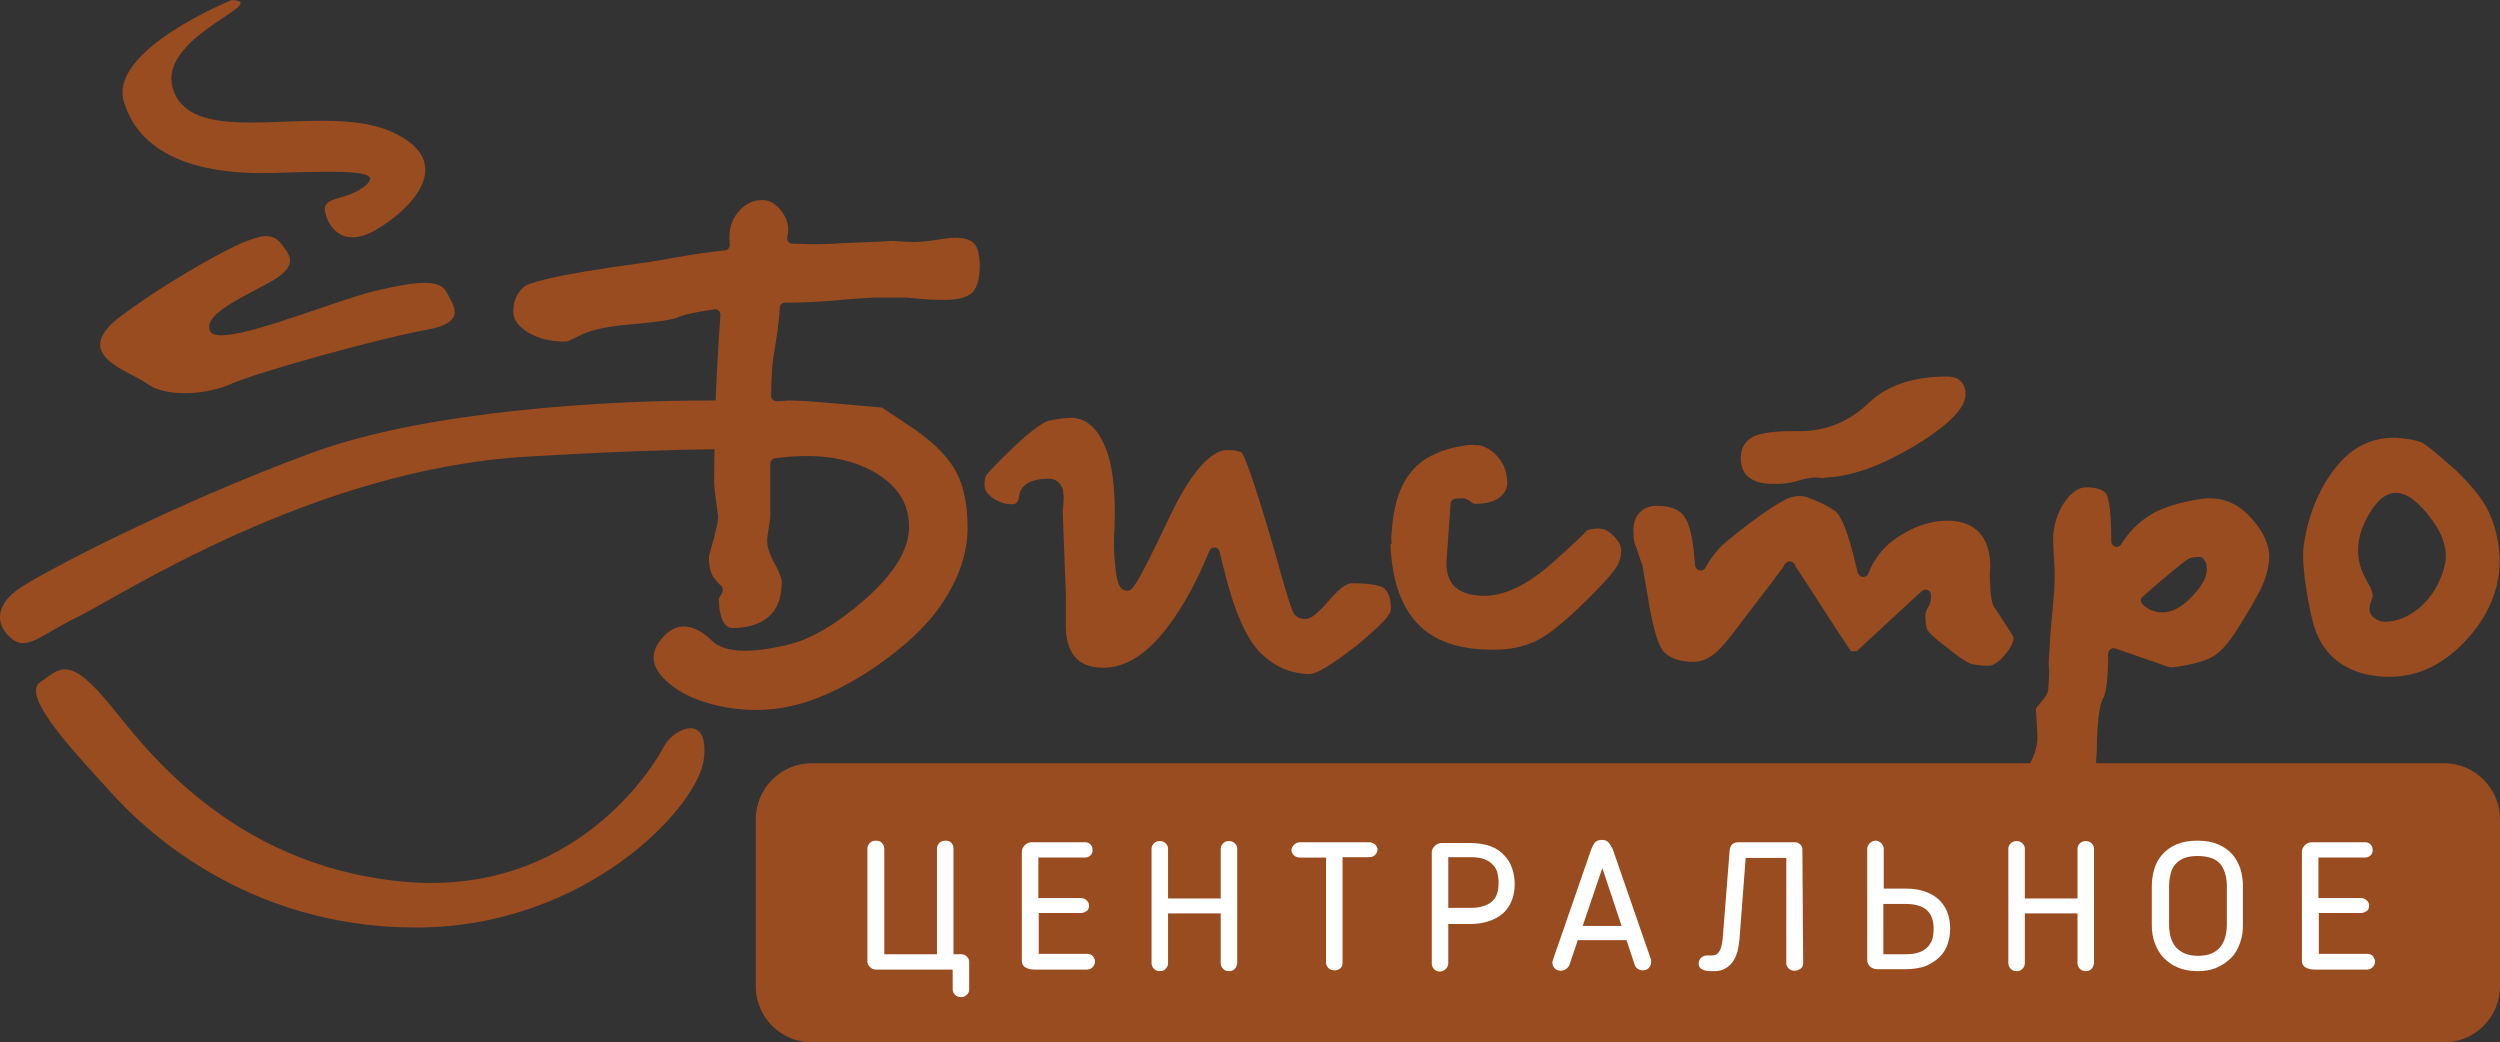 <?xml version="1.0" encoding="utf-8"?>
<!-- Generator: Adobe Illustrator 27.1.1, SVG Export Plug-In . SVG Version: 6.00 Build 0)  -->
<svg version="1.1" id="Слой_1" xmlns="http://www.w3.org/2000/svg" xmlns:xlink="http://www.w3.org/1999/xlink" x="0px" y="0px"
	 viewBox="0 0 636.1 265.2" style="enable-background:new 0 0 636.1 265.2;" xml:space="preserve">
<rect x="0" y="0" width="636.1" height="265.2" fill="#333333" stroke="none"/>
<style type="text/css">
	.st0{fill:#994C20;}
	.st1{fill:#FFFFFF;stroke:#FFFFFF;stroke-linecap:round;stroke-linejoin:round;stroke-miterlimit:10;}
</style>
<g>
	<path class="st0" d="M197.3,87.7c0.3-2.1,0.6-3.8,0.7-5c0.2-1.1,0.3-2.6,0.4-4.4c0-0.7,0.6-1.3,1.4-1.3c4.5,0,8.5-0.2,11.9-0.5
		s7-0.6,10.6-0.8h8.2c0.1,0,0.2,0,0.2,0c0.6,0.1,2,0.2,4.2,0.4s4.1,0.2,5.6,0.2c3.1,0,5.4-0.6,6.7-1.7c1.3-1.1,2-3.3,2.1-6.7
		c0-3.5-0.7-5.1-1.4-5.9c-0.9-1-2.5-1.5-4.9-1.5c-1.1,0-2.6,0.2-4.5,0.5c-2,0.3-3.4,0.5-4.3,0.5c-1,0.1-2.3,0.1-4,0
		s-2.9-0.2-3.6-0.2c-0.1,0-0.2,0-0.3,0c-0.2,0.1-0.4,0.1-12.6,0.6c-1.3,0.1-2.7,0.2-4.2,0.2c-1.5,0.1-4.1,0-7.9-0.1
		c-0.4,0-0.8-0.2-1-0.5c-0.3-0.3-0.3-0.7-0.3-1.1c0.6-2.4,0.1-4.6-1.4-6.6s-3.1-2.9-4.9-2.9c-2.4,0-4.5,1-6.2,3.1
		c-1.8,2.1-2.5,4.8-2.1,8.2c0,0.4-0.1,0.7-0.3,1c-0.2,0.3-0.6,0.5-0.9,0.5c-3.8,0.4-8.1,1-12.5,1.8c-4.6,0.8-7.4,1.3-8.5,1.4
		c-23.8,3.2-29.2,5.2-30.2,6.1c-1.8,1.6-2.7,3.6-2.7,6.2c0,2.1,1.2,3.8,3.8,5.4c2.7,1.6,6,2.4,9.7,2.3c0.2,0,0.9-0.3,3.6-1.6
		c2.5-1.3,6.4-2.2,12.1-2.7c9.4-0.8,11.8-1.5,12.5-1.8c1.5-0.7,4.5-1.4,9.5-2.1c0.4-0.1,0.8,0.1,1.1,0.4c0.3,0.3,0.5,0.7,0.4,1.1
		c-0.6,8.6-1,15.9-1.2,21.7c-27-0.1-73.3,2.5-102.7,13.3c-35.9,13.2-69.5,31-74.6,34.6c-5.2,3.6-6.5,8.4-2.3,12.3s7.4-0.3,17.4-5.2
		c10-4.8,59.5-37.5,114.1-40.7c23.4-1.4,38.5-1.8,47.8-1.9c0,2.5-0.1,5.1-0.1,7.7c0,1,0.1,2.6,0.4,4.7c0.3,2.2,0.5,3.7,0.6,4.7
		c0,0.1,0,0.1,0,0.2c0,0.6-0.1,1.2-0.2,1.8c-0.1,0.5-0.4,1.6-0.8,3.4c-1.1,3.7-1.2,4.5-1.3,4.7v0.8c0,2.1,0.5,3.8,1.4,4.9
		c0.8,1,1.2,1.4,1.4,1.6c0.4,0.2,0.7,0.7,0.7,1.2s-0.2,1.1-0.7,1.8c-0.2,0.3-0.3,0.5-0.3,0.5c0,2.4,0.4,4.4,1.1,5.8
		c0.6,1.2,1.4,1.7,2.5,1.7c3.8,0,6.9-1,9.1-2.9s3.3-4.8,3.3-8.8c0-0.6-0.3-2-1.7-4.5c-1.4-2.5-2-4.5-2-6v-0.4c0-0.2,0-0.4,0.8-5.5
		V118c0-0.7,0.5-1.3,1.2-1.4c9.6-1.3,17.7-0.4,24.1,2.9c6.6,3.4,10,8.2,10,14.5c0,5.8-3.8,12-11.2,18.5c-7.3,6.4-14,10.3-19.9,11.6
		c-9.7,2.3-16,1.9-19.1-1.1c-2.4-2.4-4.8-3.6-7.1-3.6c-1.9,0-3.6,0.9-5.2,2.6c-1.7,1.8-2.5,3.6-2.5,5.4c0,2.2,1.4,4.4,4.2,6.7
		c2.9,2.4,6.9,4.2,11.9,5.4c6.5,1.5,12.7,1.5,18.7,0.2s12.5-4.2,19.5-8.6c8.8-5.8,15.4-11.8,19.4-18c4-6.1,6.1-12.3,6.2-18.5
		c0-5.9-0.9-10.7-2.8-14.3c-1.8-3.6-5.3-7.2-10.3-10.8l-8.7-5.8l-16-1.4c-5.4-0.4-7.2-0.4-7.8-0.4c-0.9,0.1-1.8,0.1-2.8,0.2
		c-0.4,0-0.8-0.1-1.1-0.3c-0.3-0.3-0.5-0.6-0.5-1c0-2.3,0.1-4.3,0.2-5.8C196.4,93.6,196.7,91.1,197.3,87.7z"/>
	<path class="st0" d="M333.2,171.5c0.5,0,1.7-0.2,4.3-1.8c2.1-1.3,4.8-3.2,8-5.7c3.1-2.6,5.4-4.7,6.7-6.1c1.1-1.2,1.7-2.2,1.7-3
		c0-2.3-0.5-4-1.5-5c-0.4-0.5-2.1-1.5-8.5-1.5c-0.7,0-2.4,0.5-5.5,4.1c-3.6,4.2-5.1,5-6.3,5c-1,0-1.8-0.3-2.5-0.9
		c-0.5-0.4-1-0.8-5.3-16.4c-5.9-20.3-7.8-24.3-8.4-25.1c-0.9-0.4-2.1-0.6-3.6-0.6c-4.4,0.1-9.5,6-14.8,17.2
		c-8.6,18.2-9.5,18.6-10.6,18.6c-0.5,0-0.9-0.1-1.3-0.4c-0.7-0.5-1.4-1.5-1.8-5.5c-0.4-3.3-0.5-6.8-0.2-10.4
		c0.3-9.5-0.6-16.7-2.8-21.2c-2-4.3-4.7-6.4-8.3-6.5c-2.2,0.1-4.2,0.4-5.8,0.8c-1,0.3-3.3,1.6-8,5.9c-6.6,6.3-7.7,7.8-7.9,8.2
		c-0.2,0.6-0.3,1.3-0.3,2.2c0,1.3,0.7,2.3,2.1,3.3c1.6,1.1,3.1,1.6,4.8,1.6c1,0,1.7-0.3,1.9-2c0.2-2,1.7-4.5,7.7-4.5
		c0.9,0,1.7,0.3,2.3,0.9c0.5,0.5,0.8,1,1.1,1.8c0.1,0.2,0.1,0.3,0.1,0.5c0,0.3,0,0.6,0.1,0.9c0.1,0.4,0.1,1-0.1,3.1
		c0,0.1,0,0.2,0,0.2c-0.1,0.4-0.1,0.6-0.1,0.7c0,0.3,0.2,6.1,0.8,21.2v7.5c-0.1,3.6,0.6,6.4,2.2,8.4c1.5,1.9,3.9,2.9,7.4,2.9
		c4.8,0,9.6-2.6,14.1-7.7c4.7-5.3,9-12.7,12.8-22c0.2-0.5,0.7-0.9,1.3-0.9h0.1c0.6,0,1.1,0.5,1.2,1l1.1,4.5
		c2.6,10.7,5.8,17.9,9.4,21.4C324.4,169.7,328.4,171.4,333.2,171.5z"/>
	<path class="st0" d="M353.8,138.4c0.3,8.9,2.6,15.7,6.8,20.2c4.1,4.4,10.5,6.7,18.9,6.7c4.1,0.1,7.9-0.6,11.3-2.2
		s8.6-5.9,15.4-12.9c3.9-4,5.1-5.8,5.5-6.6c0.5-1.1,0.8-2.3,0.8-3.6c0-0.9-0.4-1.8-1.1-2.7c-0.8-1-1.7-1.8-2.7-2.4
		c-0.8-0.3-1.6-0.5-2.5-0.4c-0.9,0-1.6,0.2-2.3,0.4c-0.4,0.4-0.9,0.9-1.5,1.5c-1.2,1.1-2.9,2.8-5.3,4.9c-3.6,3.4-7,6-10.2,7.7
		s-6.3,2.6-9.2,2.6c-3.2,0-5.7-0.7-7.4-2.2c-1.7-1.5-2.5-4-2.2-7.4c0.6-8.9,1-13.6,1-13.8c0-1.4,1.3-1.4,3.2-1.4
		c0.6,0,1.2,0.3,2.1,1c0.3,0.3,0.7,0.4,1,0.4c2.6,0,4.6-0.5,6.1-1.6c1.3-1,2-2.2,2-3.8c0-2.4-0.7-4.4-2.1-6.2
		c-1.4-1.7-3-2.8-4.9-3.3c-0.6,0-1.3,0-1.8-0.1c-0.5,0-1,0-1.7,0.1c-6.2,0.9-10.9,3.1-13.8,6.6c-3,3.5-4.7,8.7-5.1,15.5
		c0,0.1,0,0.2,0,0.3c-0.1,0.3-0.1,0.7-0.1,1c0,0.4,0,1,0.1,1.7C353.8,138.3,353.8,138.3,353.8,138.4z"/>
	<path class="st0" d="M417.6,143.1c0.1,0.2,0.3,0.5,0.3,0.8c0,0.1,0.1,0.4,1.2,6.9c1.6,10.5,3.2,14.1,4.4,15.2
		c1.6,1.6,4.1,2.4,7.5,2.4c1.3,0,2.7-0.4,4.1-1.3c1.5-0.9,3.2-2.6,5-4.9c9.2-12,12.6-16.5,13.7-18c0.1-0.4,0.3-0.7,0.6-0.9l0.2-0.2
		l0,0l0,0l0,0l0,0l0,0l0,0l0,0l0,0l0,0l0,0l0,0l0,0c0.6-0.4,1.3-0.3,1.8,0.2c0.2,0.2,0.4,0.4,0.4,0.7l1.5,2.3
		c8.9,13.8,11.8,18.2,12.7,19.4h1c0.1,0,0.3,0,0.4,0c1.5-1.4,6.4-5.9,14.5-13.4l2.1-1.9c0.3-0.2,0.6-0.4,0.9-0.4
		c0.2,0,0.3,0,0.5,0.1c0.5,0.2,0.8,0.6,0.9,1.1c0.1,1.2-0.1,2.4-0.8,3.5c-0.5,0.9-0.6,1.4-0.6,1.7c0,1.5,0.1,2.7,0.4,3.6
		c0,0.2,0.5,1.2,4.1,4c5.2,4.2,6.9,4.9,7.4,5c1.2,0.2,2.6,0.4,4.1,0.4c1.2,0,2.6-0.9,4.1-2.6c1.5-1.8,2.3-3.3,2.3-4.4
		c0-0.1,0-0.2,0-0.3c-0.2-0.4-1-1.8-4.4-6.9c-0.6-0.6-1-1.6-1.2-2.9c-0.2-1.1-0.3-2.4-0.3-3.9c-0.1-0.6-0.1-1.4-0.1-2.5
		c0.1-1.1,0.1-1.9,0.1-2.5c-0.2-4.2-1.5-7.1-3.9-8.9s-5.8-2.4-9.9-1.8c-3.3,0.5-6.7,1.9-10.1,4.2c-3.3,2.3-5.7,5.3-7.1,9
		c-0.2,0.6-0.8,0.9-1.4,0.9c-0.6,0-1.1-0.5-1.3-1l-1.1-4.5c-2.1-8.3-3.8-10.6-4.5-11.1c-1.5-1.2-3.9-2.4-7-3.6
		c-1.4-0.5-2.9-0.5-4.6,0c-1.2,0.4-4.1,1.9-10.7,6.8c-4,3.1-6.6,5.2-7.7,6.5c-1.1,1.3-2.2,2.8-3.2,4.6c-0.3,0.5-0.9,0.8-1.5,0.6
		c-0.6-0.1-1-0.6-1.1-1.2l-0.2-2.1c-0.4-5.2-1.3-8.8-2.7-10.6c-1.3-1.7-3.6-2.5-6.8-2.5c-1.9,0-3.3,0.6-4.4,1.7s-1.6,2.7-1.6,4.7
		c0,1.1,0.1,2.2,0.3,3.2C416.3,139,416.8,140.7,417.6,143.1z"/>
	<path class="st0" d="M444.9,121.4c1.4,1.1,3.3,1.7,5.9,1.7c2.4,0.1,4.4-0.1,6-0.6c1.9-0.6,3.5-0.9,4.9-1c0.4,0,0.9,0,1.6,0.1
		c0.6,0.1,0.8,0,0.8,0c0.1,0,0.3-0.1,0.4-0.1c6.5-0.2,14.2-3,22.9-8.2c10.5-6.4,12.7-10.5,12.7-12.9c0-1.5-0.4-2.6-1.2-3.4
		c-0.8-0.8-2-1.2-3.6-1.2c-8.5,0-15.2,2.3-19.8,6.7c-5.2,5-11.4,7.4-18.4,7.2c-0.4,0-0.8,0-1.2,0c-6.2,0-9,0.9-10.3,1.7
		c-1.8,1.1-2.7,2.9-2.7,5.3C443,118.8,443.6,120.3,444.9,121.4z"/>
	<path class="st0" d="M517,209.6c0,0.4-0.1,1-0.3,1.8c-0.2,0.7-0.2,1-0.2,1.1c0,1.6,1.9,3,3.6,3.9c2.6,1.4,5,2.2,7,2.2
		c1.7,0,3.2-2.1,4.1-3.9c1.5-2.9,2.3-7,2.3-12.2c-0.1-3.1-0.2-5.4-0.2-7s0.1-3.1,0.2-4.4c0.1-10,1.1-12.6,1.7-13.6
		c0.4-0.7,1.2-3.1,1.2-11.2c0-0.4,0.2-0.9,0.6-1.1c0.4-0.3,0.8-0.3,1.2-0.2l13.9,4.8h0.7c4-0.5,7.2-1.3,9.6-2.4
		c2.2-1,4.6-3.6,7.2-7.8c3.8-6.1,6.1-10.3,6.7-12.3c0.7-2,1-3.9,1.1-5.5c0-3.4-1.7-7-5.1-10.5c-3.3-3.5-7.2-4.9-11.9-4.4
		c-5.6,0.8-10,2.2-13.1,4c-3,1.8-5.6,4.4-7.6,7.6c-0.3,0.5-1,0.8-1.5,0.6c-0.6-0.2-1-0.7-1-1.3c0-9.6-1-11.8-1.4-12.3
		c-0.9-1-2.5-1.5-5-1.5c-2,0-3.8,1.3-5.6,3.9c-1.8,2.8-2.8,6-2.8,9.4c0,1,0.1,2.6,0.2,4.7c0.2,2.2,0.2,3.7,0.2,4.7
		c0,2-0.2,5-0.6,9.1c-0.4,4-0.6,7-0.7,8.9c-0.3,4-0.2,4.7-0.2,4.8c0.1,0.5,0.2,1.5-0.1,5.2c0,0.6-0.1,1.2-0.3,1.7
		c-0.2,0.6-0.7,1.2-1.3,1.9l-1.6,2l0.4,6.3v0.1v1.5c0,0.1,0,0.1,0,0.2c-0.2,2-0.9,4.1-2,6.1c-0.9,1.7-1.4,4.2-1.4,7.3
		c0,2,0.3,3.6,0.8,4.9C516.9,208.9,517,209.3,517,209.6z M545.2,151.8l3.2-2.8c7.8-6.7,8.5-6.9,8.9-7c0.7-0.2,1.4-0.3,2.3-0.3
		c0.6,0,1.1,0.4,1.3,0.9l0,0c0.2,0.2,0.3,0.4,0.4,0.6c0.1,0.5,0.2,1.1,0.2,1.6s-0.1,1.1-0.2,1.6c-0.5,1.7-1.7,3.4-3.5,5.3
		s-3.4,3-4.9,3.6c-0.8,0.3-1.7,0.5-2.6,0.5c-0.5,0-0.9,0-1.4-0.1c-1.5-0.3-2.7-0.9-3.8-2c-0.3-0.3-0.4-0.6-0.4-1
		C544.7,152.4,544.9,152,545.2,151.8z"/>
	<path class="st0" d="M588.3,157.5c1.1,4.9,3.4,8.5,6.8,11c3.5,2.5,7.8,3.7,12.9,3.7c7.5,0,14.3-3.4,20.1-10s8.5-14,7.8-21.9
		c-0.4-3.8-1.3-7.3-2.8-10.3c-1.4-3-4.2-6.4-8.1-10.2c-6.2-5.6-8.3-7-9-7.3c-1.3-0.5-3.3-0.9-6.2-1.1c-0.2,0-0.5,0-0.7,0
		c-5.9,0-10.6,2.4-14.6,7.3c-4.2,5.2-7,11.7-8.2,19.2c-0.4,1.9-0.4,4.9,0.1,9C587,151.2,587.6,154.8,588.3,157.5z M602,132.2
		c2.4-4.6,4.9-6.8,7.6-6.8c2.8,0,5.7,2.2,9,6.6c3.3,4.4,4.4,8.6,3.3,12.4c-1.1,4.1-3.2,7.5-6,10c-2.9,2.5-6,3.8-9.2,3.8
		c-0.8,0-1.6-0.3-2.4-0.8c-1.2-0.8-1.4-1.8-1.4-2.5c0-0.5,0.1-1.1,0.5-2.1c0.3-0.8,0.3-1.2,0.3-1.3c0-0.5-0.2-1.5-1.2-3.2
		c-1.2-2.1-1.5-3-1.7-3.5C599.4,140.8,599.8,136.6,602,132.2z"/>
	<path class="st0" d="M69.4,44c19.7-0.6,28.1-0.6,23.6,3.2c-4.5,3.9-11,2.6-10.3,6.5c0.6,3.9,4.5,9.7,12.9,4.8
		c8.4-4.8,21.3-17.1,4.2-24.9S51,38,44.5,23.9C38,9.8,69.7,0.6,59,0c0,0-31.3,12.6-27.5,25.8C35.4,39.1,49.7,44.6,69.4,44z"/>
	<path class="st0" d="M37.4,97.6c4.8,3.6,15.2,2.9,21.6,0C65.5,94.7,96.8,86,108.1,84c11.3-1.9,7.1-6.5,5.5-9.7s-7.1-2.9-18.1-0.3
		c-11,2.6-39.7,14.9-42,10.3c-2.3-4.5,10-9.4,16.2-13.1c6.1-3.8,4.2-6.2,1.9-9.1c-2.3-2.9-4.8-2.5-10.7,0c-2.1,0.9-15.8,7.8-29.7,18
		C17.3,90.2,32.5,94.1,37.4,97.6z"/>
	<path class="st0" d="M168.9,190c-2.3,4.5-22.6,38.5-66.6,34.3c-43.9-4.2-65.9-34.7-74-44.6c-10.8-13.2-12.9-9.7-18.1-6.1
		s10.3,19.4,18.1,28.1S62.2,236,105.8,236s72.1-31,73.3-43C180.5,181,171.1,185.5,168.9,190z"/>
</g>
<path class="st0" d="M621.9,265.2H206.5c-7.8,0-14.2-6.4-14.2-14.2v-42.6c0-7.8,6.4-14.2,14.2-14.2h415.4c7.8,0,14.2,6.4,14.2,14.2
	V251C636.1,258.8,629.7,265.2,621.9,265.2z"/>
<g>
	<path class="st1" d="M221.7,245.7c-0.3-0.3-0.5-0.6-0.5-1v-28.8c0-0.4,0.2-0.8,0.5-1.1c0.3-0.3,0.7-0.4,1.2-0.4s0.8,0.1,1.1,0.4
		c0.3,0.3,0.5,0.7,0.5,1.1v27.4h14.4v-27.4c0-0.4,0.2-0.8,0.5-1.1c0.3-0.3,0.7-0.4,1.2-0.4s0.8,0.1,1.1,0.4c0.3,0.3,0.4,0.7,0.4,1.1
		v27.4h2.4c0.5,0,0.8,0.1,1.1,0.4c0.3,0.3,0.5,0.6,0.5,1v7.1c0,0.4-0.2,0.8-0.5,1c-0.3,0.3-0.7,0.4-1.1,0.4s-0.8-0.1-1.1-0.4
		c-0.3-0.3-0.5-0.6-0.5-1v-5.6h-20C222.4,246.2,222,246,221.7,245.7z"/>
	<path class="st1" d="M278.1,244.7c0,0.4-0.2,0.8-0.5,1.1c-0.3,0.3-0.7,0.4-1.1,0.4h-13.2c-0.7,0-1.4-0.1-2-0.4s-0.8-0.7-0.8-1.4
		v-27.7c0-0.5,0.2-0.9,0.6-1.3s0.9-0.6,1.4-0.6H276c0.5,0,0.8,0.1,1.1,0.4s0.4,0.7,0.4,1.1s-0.1,0.7-0.4,1s-0.7,0.4-1.1,0.4h-12.3
		V229H275c0.4,0,0.8,0.1,1.1,0.4c0.3,0.3,0.5,0.6,0.5,1s-0.1,0.8-0.4,1s-0.7,0.4-1.1,0.4h-11.3v11.4h12.8c0.4,0,0.8,0.1,1.1,0.4
		C278,244,278.1,244.3,278.1,244.7z"/>
	<path class="st1" d="M313.8,246.2c-0.3,0.3-0.7,0.4-1.1,0.4s-0.8-0.1-1.1-0.4c-0.3-0.3-0.5-0.7-0.5-1.1v-13.2h-14.4v13.2
		c0,0.4-0.2,0.8-0.5,1.1c-0.3,0.3-0.7,0.4-1.1,0.4c-0.5,0-0.8-0.1-1.1-0.4c-0.3-0.3-0.5-0.7-0.5-1.1v-29.2c0-0.4,0.2-0.7,0.5-1
		s0.7-0.4,1.1-0.4c0.5,0,0.8,0.1,1.1,0.4c0.3,0.3,0.5,0.6,0.5,1v13.2h14.4v-13.2c0-0.4,0.2-0.7,0.5-1s0.7-0.4,1.1-0.4
		s0.8,0.1,1.1,0.4c0.3,0.3,0.5,0.6,0.5,1v29.2C314.2,245.5,314.1,245.9,313.8,246.2z"/>
	<path class="st1" d="M337.9,217.7h-7.1c-0.5,0-0.9-0.1-1.2-0.4c-0.3-0.3-0.5-0.6-0.5-1c0-0.3,0.2-0.7,0.5-1s0.7-0.5,1.2-0.5h17.5
		c0.5,0,0.8,0.1,1.2,0.4c0.3,0.3,0.5,0.6,0.5,1s-0.2,0.7-0.5,1s-0.7,0.4-1.2,0.4h-7.2V245c0,0.4-0.1,0.8-0.4,1
		c-0.3,0.3-0.7,0.4-1.1,0.4c-0.5,0-0.8-0.1-1.2-0.4c-0.3-0.3-0.5-0.6-0.5-1V217.7z"/>
	<path class="st1" d="M368,234.4v10.7c0,0.4-0.2,0.8-0.5,1.1c-0.3,0.3-0.7,0.5-1.1,0.5s-0.8-0.1-1.1-0.4c-0.3-0.3-0.5-0.7-0.5-1.1
		v-28.3c0-0.5,0.2-0.9,0.6-1.3s0.9-0.6,1.4-0.6h7.3c2,0,3.7,0.3,5,0.8c1.4,0.5,2.5,1.3,3.3,2.2c0.9,0.9,1.5,2,1.9,3.2
		s0.6,2.4,0.6,3.7c0,3.1-1,5.5-2.9,7.2c-1.9,1.6-4.6,2.5-7.9,2.5H368V234.4z M368,231.5h6.2c2.5,0,4.4-0.6,5.7-1.7
		c1.3-1.1,1.9-2.8,1.9-5.2c0-0.9-0.1-1.7-0.3-2.6c-0.2-0.8-0.6-1.6-1.2-2.2c-0.6-0.7-1.3-1.2-2.3-1.6s-2.2-0.6-3.8-0.6H368
		L368,231.5L368,231.5z"/>
	<path class="st1" d="M398.8,245.5c-0.2,0.3-0.4,0.5-0.7,0.7c-0.3,0.2-0.6,0.3-0.9,0.3c-0.5,0-0.9-0.1-1.2-0.4
		c-0.3-0.3-0.5-0.6-0.5-1.1c0-0.2,0-0.4,0.1-0.6l9.7-28c0.2-0.6,0.5-1.1,0.8-1.6c0.3-0.4,0.8-0.6,1.5-0.6c0.6,0,1.1,0.2,1.4,0.6
		s0.6,0.9,0.9,1.5l9.7,28c0,0.1,0,0.1,0,0.3c0,0.1,0,0.2,0,0.3c0,0.4-0.2,0.8-0.5,1.1s-0.7,0.4-1.2,0.4c-0.3,0-0.6-0.1-0.9-0.3
		c-0.3-0.2-0.5-0.5-0.6-0.8l-2.2-6.6h-13.1L398.8,245.5z M402,236.1h11.3l-5.6-16.8L402,236.1z"/>
	<path class="st1" d="M458.3,245.1c0,0.4-0.2,0.8-0.5,1s-0.7,0.4-1.1,0.4c-0.5,0-0.9-0.1-1.2-0.4s-0.5-0.6-0.5-1v-27.3h-11.3
		l-1.6,21.1c-0.1,1.1-0.3,2.2-0.5,3.1c-0.3,0.9-0.6,1.7-1.1,2.4c-0.5,0.7-1.1,1.2-1.8,1.6s-1.5,0.6-2.5,0.6c-0.5,0-0.9,0-1.3,0
		s-0.8-0.1-1.1-0.2c-0.3-0.1-0.6-0.3-0.8-0.4c-0.2-0.2-0.3-0.5-0.3-0.8c0-0.5,0.2-0.9,0.5-1.2c0.3-0.2,0.7-0.4,1-0.4
		c0.2,0,0.3,0,0.4,0c0.1,0,0.2,0,0.2,0s0.2,0,0.3,0s0.3,0,0.5,0c1.9,0,2.9-1.5,3.2-4.5l1.8-22.8c0.1-0.6,0.3-1,0.6-1.2
		s0.6-0.3,0.9-0.3h14.5c0.5,0,0.8,0.1,1.1,0.4s0.4,0.6,0.4,1L458.3,245.1L458.3,245.1z"/>
	<path class="st1" d="M484.9,226.6c3.3,0,5.9,0.8,7.9,2.5c1.9,1.7,2.9,4.1,2.9,7.2c0,1.3-0.2,2.5-0.6,3.7c-0.4,1.2-1,2.2-1.9,3.1
		s-2,1.6-3.3,2.2c-1.4,0.5-3,0.8-5,0.8h-7.3c-0.6,0-1-0.2-1.4-0.5c-0.4-0.4-0.6-0.8-0.6-1.3V216c0-0.4,0.2-0.8,0.5-1.1
		c0.3-0.3,0.7-0.5,1.1-0.5c0.5,0,0.8,0.2,1.1,0.5s0.5,0.7,0.5,1.1v10.6L484.9,226.6L484.9,226.6z M478.7,243.3h6.2
		c1.5,0,2.8-0.2,3.8-0.6s1.7-0.9,2.3-1.6s1-1.4,1.2-2.2c0.2-0.8,0.3-1.7,0.3-2.5c0-4.6-2.5-6.9-7.6-6.9h-6.2V243.3z"/>
	<path class="st1" d="M531.8,246.2c-0.3,0.3-0.7,0.4-1.1,0.4c-0.4,0-0.8-0.1-1.1-0.4s-0.5-0.7-0.5-1.1v-13.2h-14.4v13.2
		c0,0.4-0.2,0.8-0.5,1.1c-0.3,0.3-0.7,0.4-1.1,0.4c-0.5,0-0.8-0.1-1.1-0.4c-0.3-0.3-0.5-0.7-0.5-1.1v-29.2c0-0.4,0.2-0.7,0.5-1
		c0.3-0.3,0.7-0.4,1.1-0.4c0.5,0,0.8,0.1,1.1,0.4s0.5,0.6,0.5,1v13.2h14.4v-13.2c0-0.4,0.2-0.7,0.5-1s0.7-0.4,1.1-0.4
		c0.4,0,0.8,0.1,1.1,0.4s0.5,0.6,0.5,1v29.2C532.2,245.5,532.1,245.9,531.8,246.2z"/>
	<path class="st1" d="M559.2,246.6c-1.9,0-3.5-0.3-4.9-0.9s-2.5-1.4-3.5-2.4c-0.9-1-1.6-2.2-2.1-3.6s-0.7-2.8-0.7-4.4v-9.7
		c0-1.5,0.2-3,0.6-4.3c0.4-1.4,1.1-2.6,2-3.6s2-1.8,3.4-2.4s3.1-0.9,5.1-0.9s3.7,0.3,5.1,0.9s2.5,1.4,3.4,2.4s1.5,2.2,2,3.6
		c0.4,1.4,0.6,2.8,0.6,4.3v9.7c0,1.6-0.2,3-0.7,4.4s-1.1,2.6-2.1,3.6s-2.1,1.8-3.5,2.4C562.7,246.3,561,246.6,559.2,246.6z
		 M559.2,217.3c-1.5,0-2.7,0.2-3.7,0.6s-1.8,1-2.4,1.7c-0.6,0.7-1.1,1.6-1.3,2.7c-0.3,1-0.4,2.2-0.4,3.4v9.7c0,1.2,0.2,2.4,0.5,3.4
		s0.8,1.9,1.4,2.6c0.7,0.7,1.5,1.3,2.5,1.7c1,0.4,2.2,0.6,3.5,0.6s2.5-0.2,3.5-0.6s1.8-1,2.4-1.7c0.6-0.7,1.1-1.6,1.4-2.6
		c0.3-1,0.5-2.2,0.5-3.4v-9.7c0-1.2-0.1-2.4-0.4-3.4c-0.3-1-0.7-1.9-1.3-2.7c-0.6-0.7-1.4-1.3-2.4-1.7
		C561.8,217.5,560.6,217.3,559.2,217.3z"/>
	<path class="st1" d="M603.8,244.7c0,0.4-0.2,0.8-0.5,1.1s-0.7,0.4-1.1,0.4H589c-0.7,0-1.4-0.1-2-0.4s-0.8-0.7-0.8-1.4v-27.7
		c0-0.5,0.2-0.9,0.6-1.3c0.4-0.4,0.9-0.6,1.4-0.6h13.5c0.5,0,0.8,0.1,1.1,0.4s0.4,0.7,0.4,1.1s-0.1,0.7-0.4,1
		c-0.3,0.3-0.7,0.4-1.1,0.4h-12.3V229h11.3c0.4,0,0.8,0.1,1.1,0.4s0.5,0.6,0.5,1s-0.1,0.8-0.4,1s-0.7,0.4-1.1,0.4h-11.3v11.4h12.8
		c0.4,0,0.8,0.1,1.1,0.4C603.6,244,603.8,244.3,603.8,244.7z"/>
</g>
</svg>
